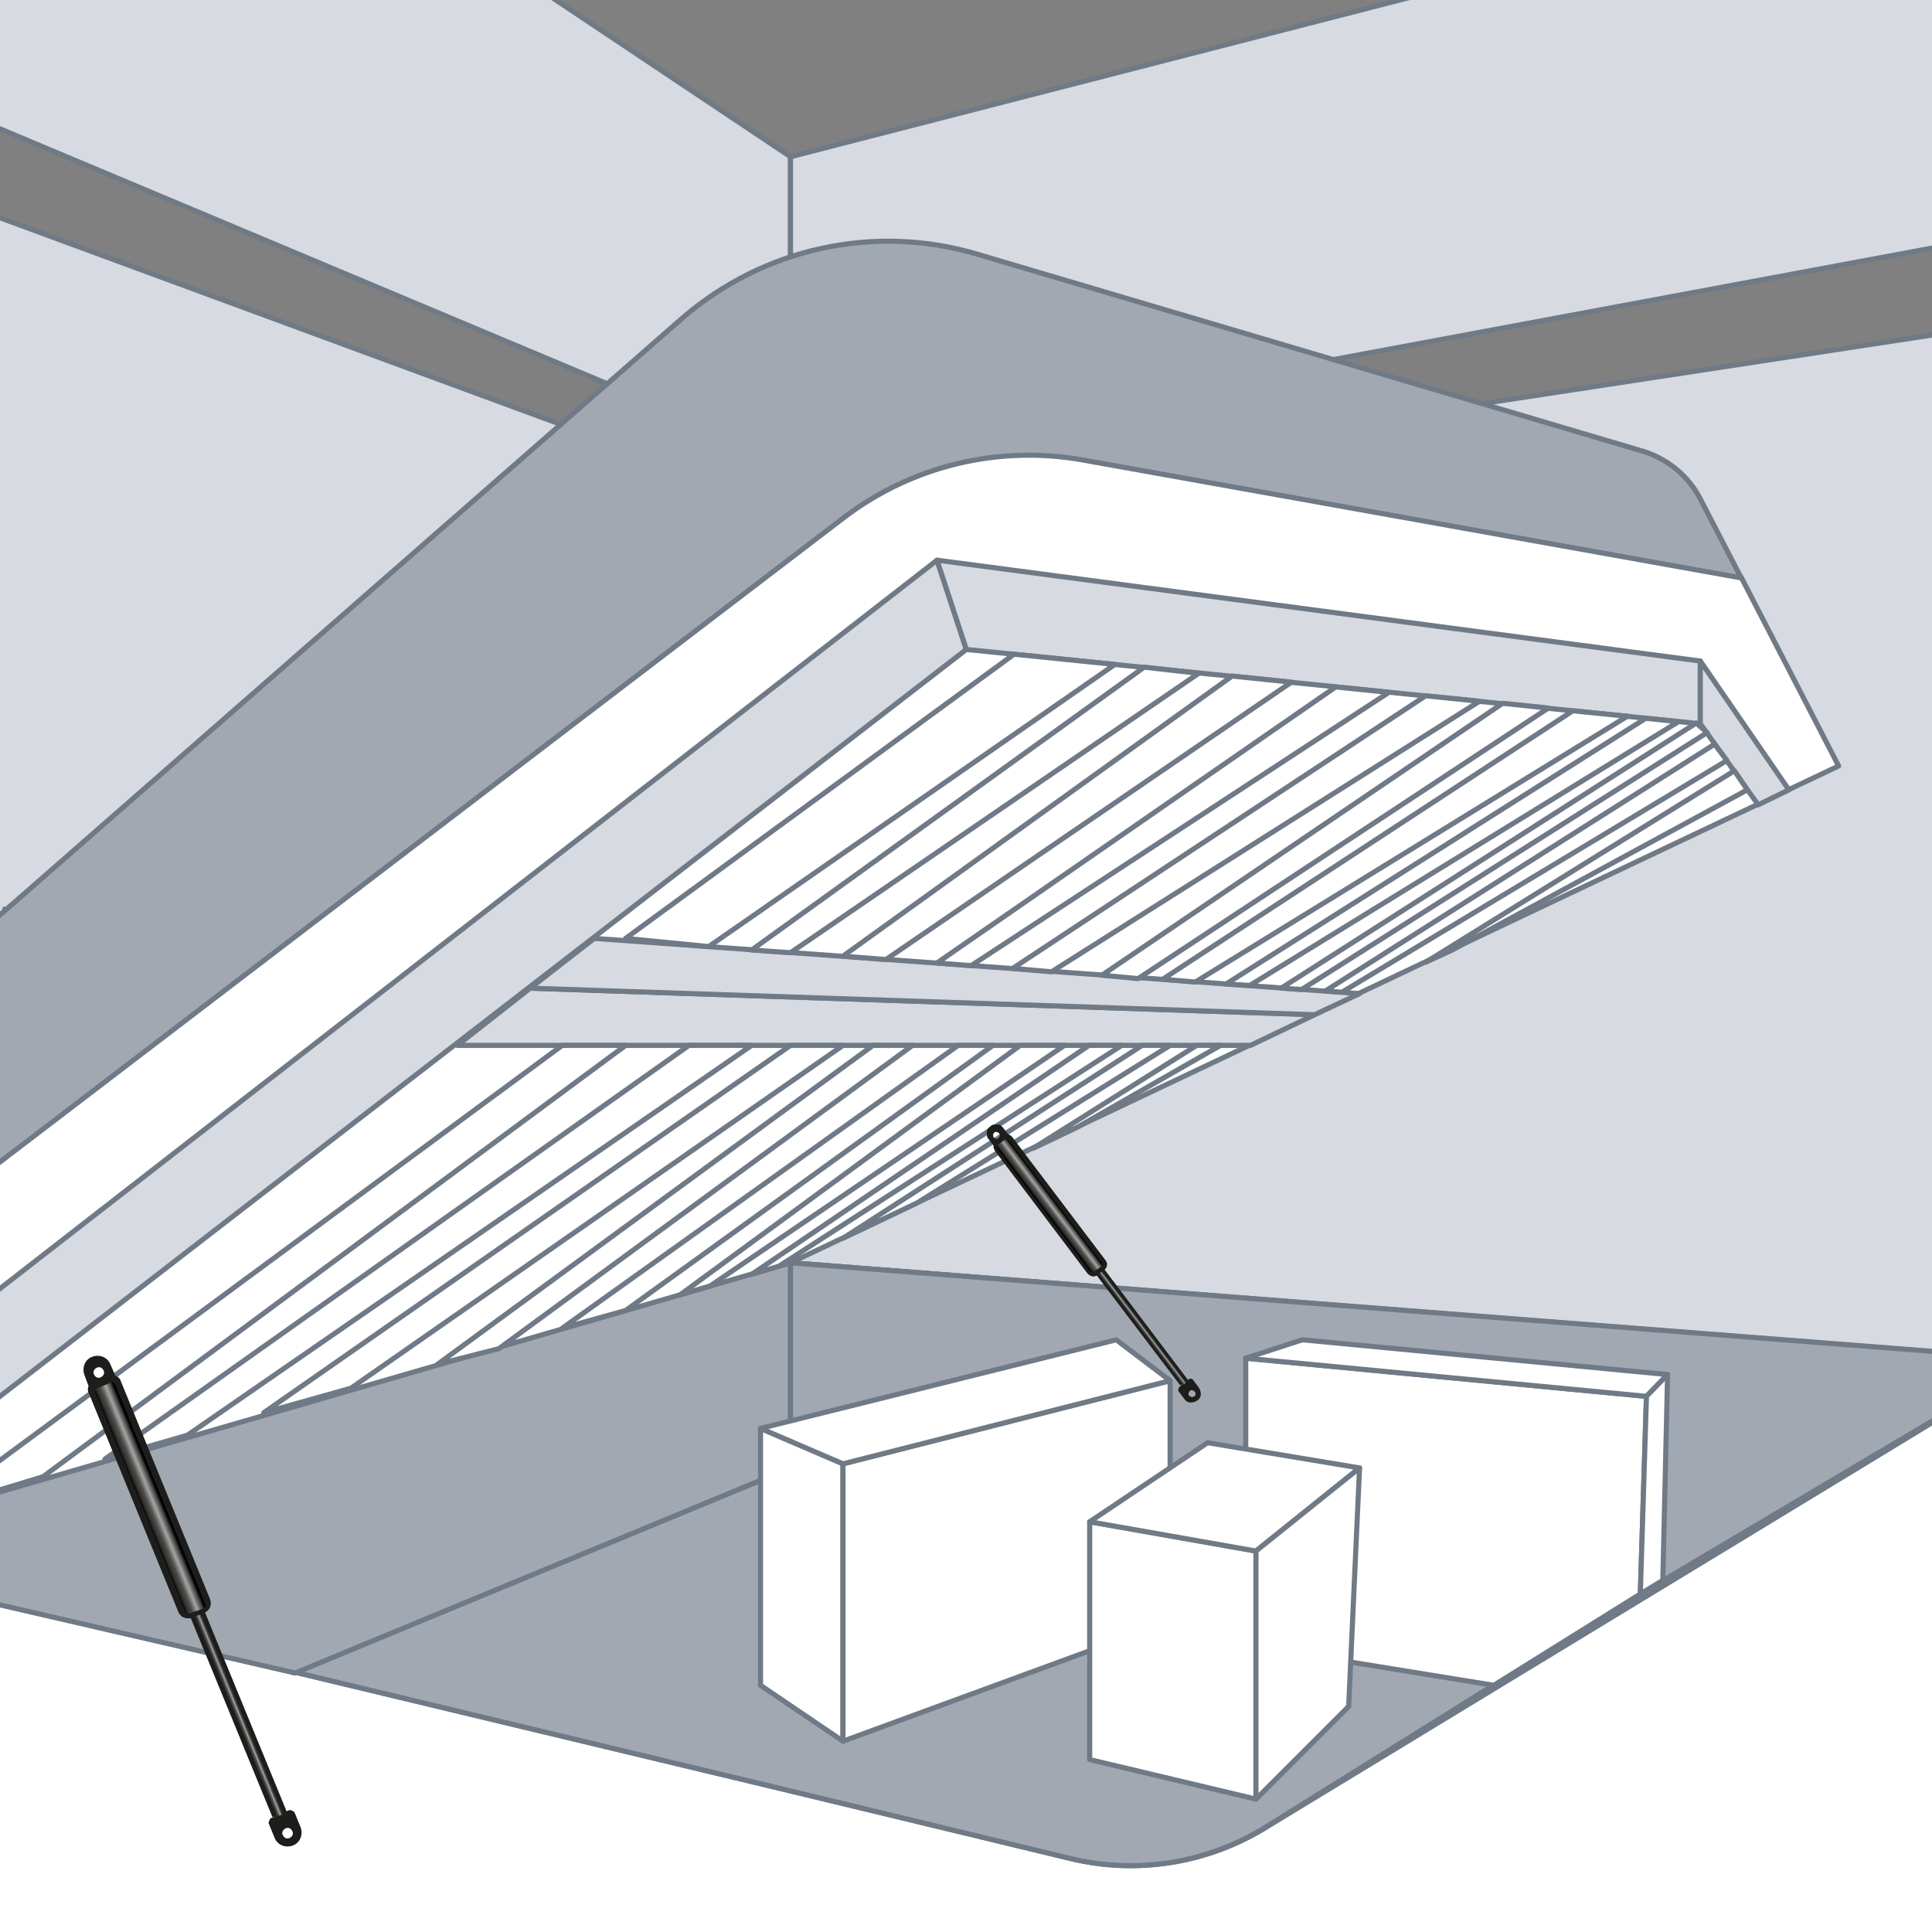 <?xml version="1.0" encoding="UTF-8"?>
<svg xmlns="http://www.w3.org/2000/svg" xmlns:xlink="http://www.w3.org/1999/xlink" id="Ebene_1" viewBox="0 0 283.5 283.5">
  <rect x="0" y="0" width="283.5" height="283.5" fill="#808080" stroke="none"/>
  <defs>
    <style>.cls-1{fill:url(#Unbenannter_Verlauf_2);}.cls-2{fill:url(#Unbenannter_Verlauf_4);}.cls-3{fill:#fff;}.cls-3,.cls-4,.cls-5,.cls-6{stroke:#6f7a86;stroke-width:.75px;}.cls-3,.cls-4,.cls-6{stroke-linecap:round;stroke-linejoin:round;}.cls-4{fill:#d7dae0;}.cls-7{fill:url(#Unbenannter_Verlauf);}.cls-5{stroke-miterlimit:10;}.cls-5,.cls-6{fill:#a1a8b1;}.cls-8{fill:url(#Unbenannter_Verlauf_3);}.cls-9{fill:#1d1d1b;}</style>
    <linearGradient id="Unbenannter_Verlauf" x1="-438.11" y1="823.79" x2="-437.33" y2="823.79" gradientTransform="translate(19.07 -726.79) rotate(-37.12)" gradientUnits="userSpaceOnUse">
      <stop offset=".04" stop-color="#1d1d1b"></stop>
      <stop offset=".16" stop-color="#30302e"></stop>
      <stop offset=".34" stop-color="#4f4f4d"></stop>
      <stop offset=".57" stop-color="#a6a5a4"></stop>
      <stop offset=".72" stop-color="#4b4a49"></stop>
      <stop offset=".95" stop-color="#1d1d1b"></stop>
    </linearGradient>
    <linearGradient id="Unbenannter_Verlauf_2" x1="-438.74" y1="802.01" x2="-436.7" y2="802.01" gradientTransform="translate(19.07 -726.79) rotate(-37.12)" gradientUnits="userSpaceOnUse">
      <stop offset="0" stop-color="#000"></stop>
      <stop offset=".13" stop-color="#30302e"></stop>
      <stop offset=".34" stop-color="#4f4f4d"></stop>
      <stop offset=".57" stop-color="#a6a5a4"></stop>
      <stop offset=".83" stop-color="#3b3b3a"></stop>
      <stop offset=".93" stop-color="#000"></stop>
    </linearGradient>
    <linearGradient id="Unbenannter_Verlauf_3" x1="-269.23" y1="788" x2="-268.03" y2="788" gradientTransform="translate(-15.81 -580.31) rotate(-22.3)" gradientUnits="userSpaceOnUse">
      <stop offset=".04" stop-color="#1d1d1b"></stop>
      <stop offset=".16" stop-color="#30302e"></stop>
      <stop offset=".34" stop-color="#4f4f4d"></stop>
      <stop offset=".57" stop-color="#a6a5a4"></stop>
      <stop offset=".72" stop-color="#4b4a49"></stop>
      <stop offset=".95" stop-color="#1d1d1b"></stop>
    </linearGradient>
    <linearGradient id="Unbenannter_Verlauf_4" x1="-270.2" y1="754.68" x2="-267.06" y2="754.68" gradientTransform="translate(-15.81 -580.31) rotate(-22.3)" gradientUnits="userSpaceOnUse">
      <stop offset="0" stop-color="#000"></stop>
      <stop offset=".13" stop-color="#30302e"></stop>
      <stop offset=".34" stop-color="#4f4f4d"></stop>
      <stop offset=".57" stop-color="#a6a5a4"></stop>
      <stop offset=".83" stop-color="#3b3b3a"></stop>
      <stop offset=".93" stop-color="#000"></stop>
    </linearGradient>
  </defs>
  <g id="_Interieur_und_Möbel">
    <polygon class="cls-4" points="285.9 48.8 285.9 292.9 -5.3 296 -5.3 30 116 74.7 285.9 48.8"></polygon>
    <path class="cls-3" d="m116,185.3v77.5l41,9.9c9.9,2.4,20.3.7,28.9-4.7l96.9-60.3v-9.3l-166.8-13.1h0Z"></path>
    <path class="cls-3" d="m186,268c-8.6,5.4-19.1,7.1-28.9,4.7l-41.1-9.9L-3.3,234.2v60.8l290.2-3.1v-85.2l-100.9,61.3h0Z"></path>
    <path class="cls-3" d="m116,185.3L.7,218.3v16.8l156.4,37.5c9.9,2.4,20.3.7,28.9-4.7l96.9-60.3v-9.3l-166.9-13h0Z"></path>
    <path class="cls-5" d="m116,215.4l-72.6,30,72.6,17.4,41,9.9c9.9,2.4,20.3.7,28.9-4.7l54.7-34.1h0l-124.6-18.5h0Z"></path>
    <polygon class="cls-4" points="-4.3 17.1 116 67.6 116 23 .7 -54 -6.3 -37.5 -4.3 17.1"></polygon>
    <polygon class="cls-4" points="301.8 -24.8 116 23 116 67.6 302.3 32.9 301.8 -24.8"></polygon>
    <polygon class="cls-6" points="116 185.3 -1.3 218.3 -1.3 235.2 43.3 245.5 116 215.4 116 185.3"></polygon>
    <polygon class="cls-6" points="240.7 233.9 116 215.4 116 185.3 284.9 198.4 284.9 207.7 240.7 233.9"></polygon>
    <polygon class="cls-3" points=".7 141.3 116 146.8 116 177.1 .7 204.9 .7 141.3"></polygon>
    <path class="cls-3" d="m255.5,84.7l-96.6-17.3c-12.3-2.2-25,.9-35,8.4L-1.3,170.5v48.8l117.3-34,153.8-72.9-14.3-27.7h0Z"></path>
    <polygon class="cls-3" points=".7 169.5 .7 169.5 .7 133.4 .7 169.5"></polygon>
    <polygon class="cls-4" points="-1.3 190.1 137.5 82.2 141.8 95.3 -1.3 205.9 -1.3 190.1"></polygon>
    <polygon class="cls-4" points="249.5 97 137.5 82.2 141.8 95.3 249.5 106.2 249.5 97"></polygon>
    <polygon class="cls-4" points="262.5 115.9 249.5 97 249.5 106.2 258 118.1 262.5 115.9"></polygon>
    <polygon class="cls-4" points="77.8 145 192.9 148.9 183.5 153.4 67.1 153.4 77.8 145"></polygon>
    <polygon class="cls-3" points="-3 216.5 82.5 153.4 91.8 153.4 6.3 216.7 -2.3 219.3 -3 216.5"></polygon>
    <polygon class="cls-3" points="15.4 214.1 101.1 153.4 110.3 153.4 27.5 210.6 15.4 214.1"></polygon>
    <polygon class="cls-3" points="38.7 207.3 51.5 203.7 123.7 153.4 116 153.4 38.7 207.3"></polygon>
    <polygon class="cls-3" points="64.2 200.2 73.2 197.9 133.9 153.4 128.1 153.4 64.2 200.2"></polygon>
    <polygon class="cls-3" points="82.5 194.9 140.6 153.4 145.7 153.4 91.8 192.3 82.5 194.9"></polygon>
    <polygon class="cls-3" points="149.7 153.4 156.2 153.4 104.2 188.7 99.8 190 149.7 153.4"></polygon>
    <polygon class="cls-3" points="159.8 153.4 164.6 153.4 114.3 185.8 110.3 187 159.8 153.4"></polygon>
    <polygon class="cls-3" points="167.6 153.4 171.7 153.4 134.6 176.5 123.7 181.7 167.6 153.4"></polygon>
    <polygon class="cls-3" points="175.6 153.4 179.1 153.4 158.1 165.4 151.6 168.5 175.6 153.4"></polygon>
    <polygon class="cls-4" points="87.2 137.7 77.8 145 192.9 148.9 199.5 145.8 87.2 137.7"></polygon>
    <polygon class="cls-3" points="148.8 96 91.8 137.7 104 138.9 163.6 97.5 148.8 96"></polygon>
    <polygon class="cls-3" points="167.9 97.9 175.9 98.8 116 139.8 110.3 139.4 167.9 97.9"></polygon>
    <polygon class="cls-3" points="180.8 99.2 189.5 100.1 130 140.8 123.7 140.3 180.8 99.2"></polygon>
    <polygon class="cls-3" points="196 100.8 203.8 101.6 142.5 141.7 137.5 141.3 196 100.8"></polygon>
    <polygon class="cls-3" points="209.2 102.1 217.1 102.9 154.3 142.6 148.6 142.1 209.2 102.1"></polygon>
    <polygon class="cls-3" points="161.7 143.1 220.5 103.2 227.2 103.9 167 143.6 161.7 143.1"></polygon>
    <polygon class="cls-3" points="170.6 143.7 175.4 144.1 238.8 105.1 230.8 104.3 170.6 143.7"></polygon>
    <polygon class="cls-3" points="179.9 144.4 183.4 144.6 246.3 105.9 241.5 105.4 179.9 144.4"></polygon>
    <polygon class="cls-3" points="188 145 191 145.2 250.5 107.5 248.9 106.1 188 145"></polygon>
    <polygon class="cls-3" points="194.5 145.4 251.6 109.2 253.4 111.6 196.9 145.6 194.5 145.4"></polygon>
    <polygon class="cls-3" points="254.5 113.1 256.4 115.9 213.1 139.4 209.2 141.2 254.5 113.1"></polygon>
    <polygon class="cls-3" points="182.8 241.4 182.8 199.3 241.6 204.9 240.7 233.9 219.2 247.3 182.8 241.4"></polygon>
    <polygon class="cls-3" points="191.1 196.6 182.8 199.3 241.6 204.9 244.7 201.7 191.1 196.6"></polygon>
    <polygon class="cls-3" points="244 231.9 244.7 201.7 241.6 204.9 240.7 233.9 244 231.9"></polygon>
    <polygon class="cls-3" points="111.6 209.6 123.7 214.8 123.7 255.5 111.6 247.3 111.6 209.6"></polygon>
    <polygon class="cls-3" points="171.7 202.6 123.7 214.8 123.7 255.5 171.7 237.9 171.7 202.6"></polygon>
    <polygon class="cls-3" points="163.8 196.6 171.7 202.6 123.7 214.8 111.6 209.6 163.8 196.6"></polygon>
    <polygon class="cls-3" points="159.9 223.3 184.3 227.6 184.3 264 159.9 258.2 159.9 223.3"></polygon>
    <polygon class="cls-3" points="177.2 211.7 159.9 223.3 184.3 227.6 199.5 215.4 177.2 211.7"></polygon>
    <polygon class="cls-3" points="197.9 250.4 199.5 215.4 184.3 227.6 184.3 264 197.9 250.4"></polygon>
    <path class="cls-6" d="m158.9,67.5l96.6,17.3-5.9-11.4c-1.8-3.6-5-6.2-8.9-7.3l-97.3-28.8c-15.1-4.5-31.4-.9-43.3,9.4L-1.3,135.4v36.1l125.2-95.6c10-7.6,22.7-10.6,35-8.4h0Z"></path>
  </g>
  <g id="Gas_spring">
    <path class="cls-9" d="m174.4,202.6l-13.3-17.6c-.1-.1-.2-.2-.4-.3h-.4l-.4.3c-.2.1-.2.5,0,.8l13.3,17.5m0,.1l-.2.2c0,.1-.1.2-.1.3v.2l.9,1.2c.2.3.5.5.9.5s.7-.1,1-.3.5-.5.5-.9-.1-.7-.3-1l-.9-1.2-.2-.1h-.2l-.3.2m.9,2.4c-.2.2-.5.1-.7-.1s-.1-.5.1-.7c.2-.2.5-.1.7.1s.2.6-.1.7h0Z"></path>
    <path class="cls-7" d="m160.5,185.5l.1-.1c.1-.1.3-.1.4.1l13,17.1c.1.1.1.3-.1.4l-.1.1c-.1.1-.3.1-.4-.1l-13-17.1c-.1-.1-.1-.3.1-.4Z"></path>
    <path class="cls-9" d="m148.5,166.8c-.2-.2-.4-.3-.6-.4l-.7-.9c-.2-.3-.5-.5-.9-.5s-.7,0-1,.3c-.3.2-.5.5-.5.9s0,.7.3,1l.7.9c-.1.3.1.5.2.8l13.6,18c.2.2.4.3.7.4.3,0,.5,0,.7-.2h0l1.1-.8h0c.4-.4.5-.9.1-1.4l-13.7-18.1h0Zm-2.6-.6c.2-.2.5-.1.7.1.2.2.1.5-.1.7-.2.2-.5.1-.7-.1-.1-.2-.1-.6.1-.7Z"></path>
    <path class="cls-1" d="m161.7,185.8c.1-.1.1-.3,0-.4l-13.7-18.1c-.1-.1-.3-.2-.5-.1l-1.1.8c-.1.1-.2.3-.1.5l13.7,18.1c.1.1.4.1.5,0l1.2-.8h0Z"></path>
    <path class="cls-9" d="m42.1,265.9l-12.8-31.2c-.1-.2-.3-.4-.5-.6-.2-.1-.4-.1-.6-.1h0l-.7.3c-.4.1-.5.7-.3,1.2l12.8,31.2m.1,0l-.4.1c-.1.2-.2.3-.2.4l-.1.3.9,2.2c.2.5.6.9,1.1,1.1s1.1.2,1.6,0,.9-.6,1.1-1.1c.2-.5.2-1.1,0-1.6l-.9-2.2-.3-.2c-.1,0-.2-.1-.4-.1l-.5.2m.5,3.9c-.4.2-.8,0-1-.4s0-.8.4-1,.8,0,1,.4,0,.8-.4,1h0Z"></path>
    <path class="cls-8" d="m28,235.1l.5-.2c.2-.1.4,0,.4.2l12.6,30.8c.1.2,0,.4-.2.4l-.5.2c-.2.1-.4,0-.4-.2l-12.6-30.8c0-.1.1-.3.2-.4Z"></path>
    <path class="cls-9" d="m17.7,202.6c-.1-.4-.5-.6-.8-.8l-.7-1.6c-.2-.5-.6-.9-1.1-1.1-.5-.2-1.1-.2-1.6,0s-.9.6-1.1,1.1-.2,1.1,0,1.6l.6,1.6c-.2.4-.1.8.1,1.2l13.1,32c.2.4.5.7.9.8s.8.1,1.1,0h0l1.9-.8h0c.8-.4,1-1.2.7-2l-13.1-32h0Zm-3.5-1.9c.4-.2.8,0,1,.4s0,.8-.4,1-.8,0-1-.4,0-.8.4-1Z"></path>
    <path class="cls-2" d="m29.9,236c.3-.1.3-.4.2-.7l-13.2-32.1c-.1-.3-.4-.4-.7-.3l-1.9.8c-.3.1-.4.4-.3.7l13.2,32.1c.1.3.5.4.8.2l1.9-.7h0Z"></path>
  </g>
</svg>
